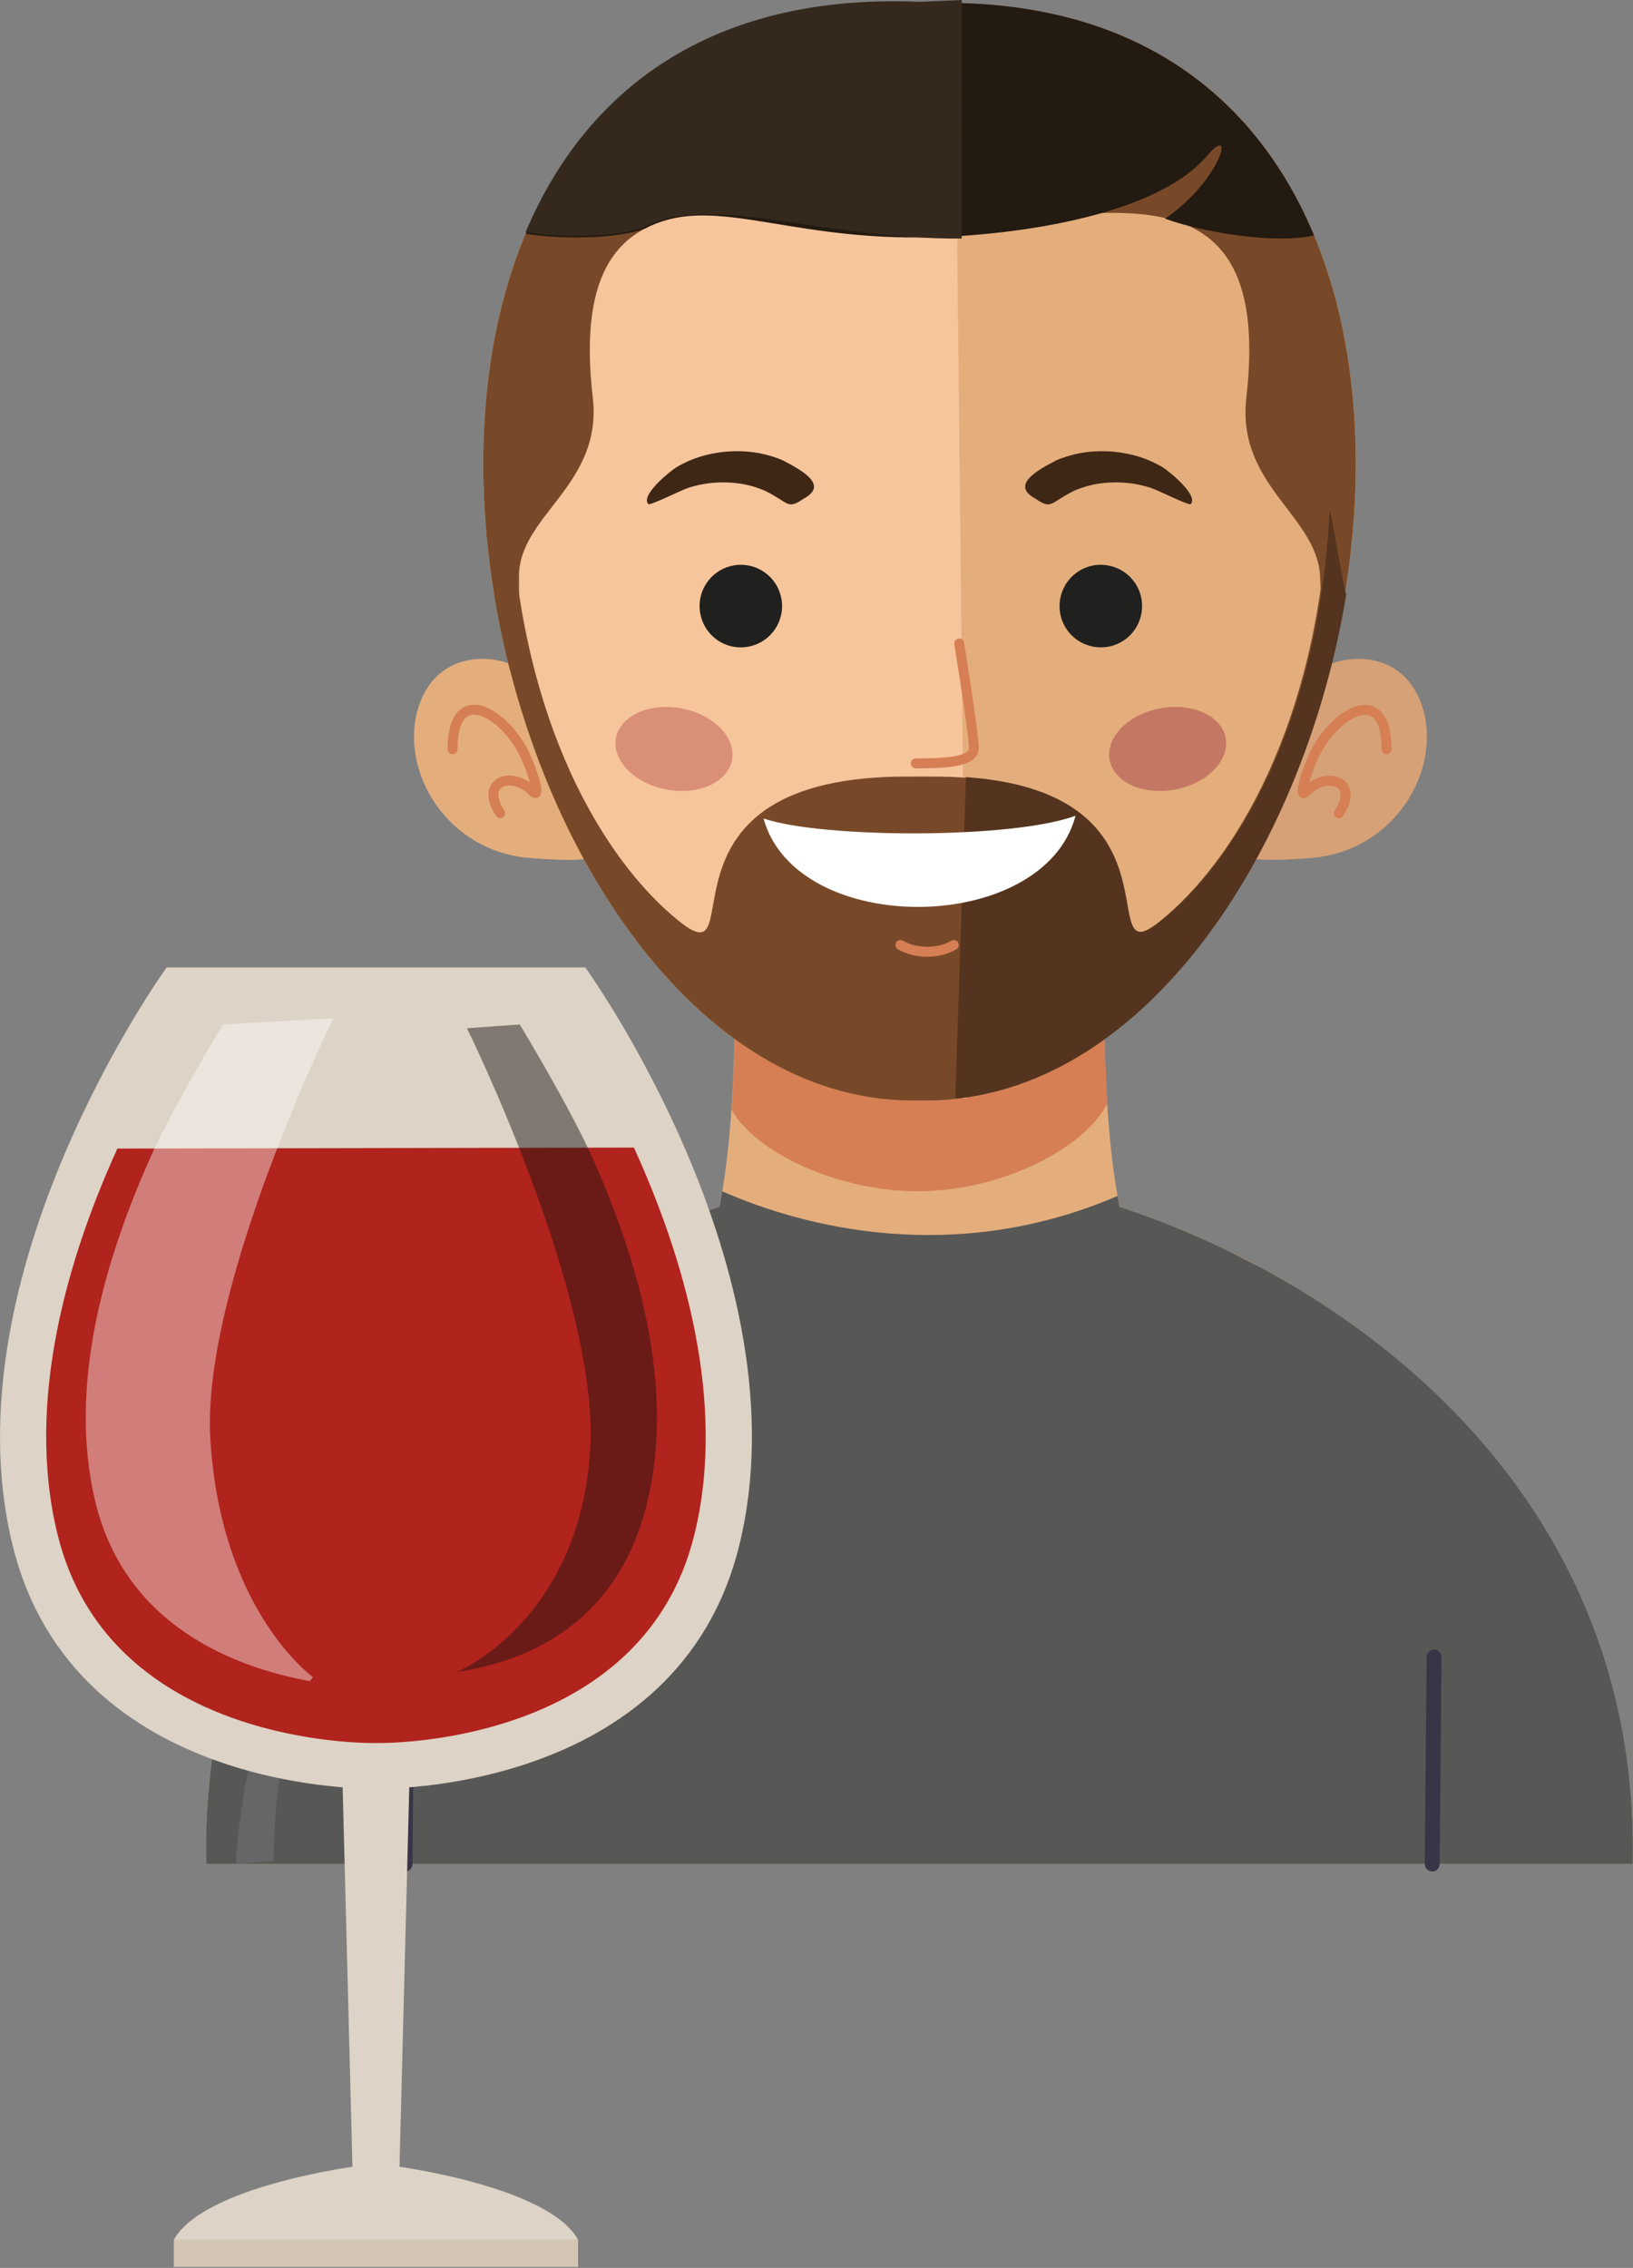 <svg width="103" height="143" viewBox="0 0 103 143" fill="none" xmlns="http://www.w3.org/2000/svg">
<rect x="0" y="0" width="103" height="143" fill="#808080" stroke="none"/>
<g clip-path="url(#clip0_5702_9878)">
<path fill-rule="evenodd" clip-rule="evenodd" d="M58 117.53H13.01C12.491 94.471 30.189 81.085 45.388 76.089C46.622 69.656 46.305 61.31 46.305 61.31H57.997H69.689C69.689 61.31 69.375 69.653 70.606 76.089C85.805 81.085 103.503 94.471 102.983 117.53H58Z" fill="#E4AE7C"/>
<path fill-rule="evenodd" clip-rule="evenodd" d="M69.847 69.585C68.383 72.391 63.281 75.068 57.997 75.112C52.895 75.156 47.607 72.658 46.147 69.96C46.295 67.844 46.342 65.853 46.349 64.315H69.665C69.678 65.762 69.722 67.608 69.847 69.585Z" fill="#D67F54"/>
<path fill-rule="evenodd" clip-rule="evenodd" d="M33.233 42.817C33.126 41.61 28.205 40.187 26.563 44.132C24.924 48.077 27.875 53.667 33.449 54.104C39.024 54.543 37.385 53.556 37.385 53.556L33.233 42.817Z" fill="#E4AE7C"/>
<path fill-rule="evenodd" clip-rule="evenodd" d="M58 117.53H56.341H54.682H53.023H51.363H49.704H48.045H46.386H44.733H43.074H41.415H39.756H38.097H36.438H34.778H33.119H31.46H29.801H28.142H26.483H24.823H23.164H21.505H19.846H18.187H16.541H14.885H13.226H13.01C12.589 98.841 24.135 86.507 36.616 79.844C37.206 79.543 37.766 79.259 38.289 78.989C40.663 77.823 43.054 76.859 45.384 76.092C45.445 75.771 45.502 75.443 45.556 75.115C50.645 77.363 60.162 79.851 70.481 75.413C70.522 75.642 70.562 75.869 70.606 76.092C72.909 76.849 75.27 77.799 77.613 78.945C78.183 79.243 78.8 79.557 79.451 79.885C91.905 86.557 103.405 98.878 102.983 117.53H102.767H101.108H99.449H97.79H96.131H94.472H92.812H91.153H89.494H87.835H86.176H84.516H82.857H81.198H79.539H77.88H76.221H74.561H72.902H71.243H69.584H67.925H66.266H64.606H62.947H61.288H59.629H58Z" fill="#575756"/>
<path fill-rule="evenodd" clip-rule="evenodd" d="M82.881 42.817C82.989 41.61 87.909 40.187 89.552 44.132C91.191 48.077 88.24 53.667 82.662 54.104C77.088 54.543 78.727 53.556 78.727 53.556L82.881 42.817Z" fill="#D6A176"/>
<path fill-rule="evenodd" clip-rule="evenodd" d="M58 69.389C28.988 70.089 14.342 -1.619 58 0.22C101.658 -1.619 87.009 70.089 58 69.389Z" fill="#E4AE7C"/>
<path fill-rule="evenodd" clip-rule="evenodd" d="M60.954 69.257C44.976 69.605 32.954 51.856 30.934 34.245C28.914 16.634 36.175 -0.034 60.219 0.885" fill="#F7C59C"/>
<path fill-rule="evenodd" clip-rule="evenodd" d="M87.767 47.245C87.767 47.417 87.625 47.559 87.453 47.559C87.281 47.559 87.14 47.417 87.14 47.245C87.14 46.288 86.974 45.687 86.708 45.359C86.546 45.163 86.347 45.072 86.121 45.068C85.865 45.062 85.568 45.16 85.265 45.332C84.439 45.802 83.585 46.796 83.113 47.877C82.884 48.398 82.688 48.935 82.577 49.341C83.059 49.003 83.592 48.871 84.04 48.915C84.297 48.942 84.529 49.023 84.718 49.158C84.917 49.304 85.066 49.503 85.14 49.753C85.268 50.186 85.17 50.767 84.705 51.46C84.607 51.606 84.415 51.643 84.27 51.548C84.125 51.453 84.088 51.258 84.182 51.112C84.529 50.595 84.614 50.2 84.536 49.936C84.502 49.824 84.435 49.736 84.351 49.672C84.253 49.601 84.125 49.557 83.98 49.544C83.575 49.503 83.066 49.679 82.638 50.108C82.523 50.223 82.415 50.287 82.317 50.308C82.064 50.362 81.919 50.25 81.862 50.003L81.859 49.986C81.838 49.892 81.845 49.767 81.869 49.618C81.94 49.169 82.209 48.377 82.537 47.627C83.059 46.427 84.02 45.315 84.954 44.788C85.356 44.561 85.757 44.433 86.131 44.443C86.539 44.453 86.904 44.615 87.19 44.967C87.548 45.4 87.767 46.133 87.767 47.245Z" fill="#D67F54"/>
<path fill-rule="evenodd" clip-rule="evenodd" d="M28.86 47.245C28.86 47.417 28.718 47.559 28.546 47.559C28.371 47.559 28.232 47.417 28.232 47.245C28.232 46.133 28.452 45.396 28.806 44.96C29.092 44.608 29.457 44.446 29.865 44.436C30.239 44.426 30.644 44.554 31.042 44.781C31.976 45.312 32.933 46.42 33.459 47.62C33.787 48.371 34.056 49.162 34.127 49.611C34.151 49.76 34.154 49.885 34.137 49.98L34.134 49.997C34.08 50.243 33.932 50.355 33.679 50.301C33.581 50.281 33.473 50.213 33.358 50.101C32.933 49.672 32.421 49.496 32.016 49.537C31.871 49.55 31.743 49.594 31.645 49.665C31.558 49.73 31.49 49.817 31.46 49.929C31.382 50.193 31.466 50.588 31.814 51.105C31.912 51.251 31.871 51.447 31.726 51.541C31.581 51.639 31.389 51.599 31.291 51.453C30.826 50.761 30.728 50.179 30.856 49.746C30.93 49.496 31.079 49.297 31.278 49.151C31.466 49.016 31.699 48.932 31.955 48.908C32.404 48.864 32.937 48.996 33.422 49.334C33.311 48.928 33.112 48.394 32.886 47.87C32.414 46.789 31.561 45.795 30.735 45.325C30.428 45.153 30.134 45.055 29.878 45.061C29.655 45.065 29.453 45.156 29.291 45.352C29.025 45.687 28.86 46.288 28.86 47.245Z" fill="#D67F54"/>
<path fill-rule="evenodd" clip-rule="evenodd" d="M25.194 104.479C25.198 104.219 25.41 104.009 25.666 104.013C25.926 104.016 26.135 104.229 26.132 104.489L26.017 117.537C26.014 117.797 25.801 118.007 25.542 118.003C25.282 118 25.073 117.787 25.076 117.53L25.194 104.479Z" fill="#383546"/>
<path fill-rule="evenodd" clip-rule="evenodd" d="M89.983 104.479C89.987 104.219 90.199 104.009 90.455 104.013C90.715 104.016 90.924 104.229 90.921 104.489L90.806 117.537C90.803 117.797 90.59 118.007 90.331 118.003C90.071 118 89.862 117.787 89.865 117.53L89.983 104.479Z" fill="#383546"/>
<path fill-rule="evenodd" clip-rule="evenodd" d="M31.177 37.541C31.558 36.033 32.199 31.676 32.232 32.356C32.917 45.606 38.093 54.3 42.865 58.109C47.58 61.868 40.245 48.79 57.521 48.966C57.683 48.963 57.838 48.966 57.997 48.966C58.155 48.966 58.31 48.963 58.472 48.966C75.752 48.79 68.417 61.868 73.128 58.109C77.9 54.3 83.076 45.606 83.761 32.356C83.795 31.676 84.436 36.033 84.817 37.541C82.092 54.05 71.631 69.717 57.993 69.389C44.362 69.717 33.902 54.05 31.177 37.541Z" fill="#784928"/>
<path fill-rule="evenodd" clip-rule="evenodd" d="M32.199 42.358C32.556 41.323 32.772 39.167 32.735 36.385C32.681 32.518 38.026 30.611 37.389 25.071C35.514 8.809 48.089 14.319 58 14.322V0.216C32.85 -0.842 27.053 22.506 32.199 42.358Z" fill="#784928"/>
<path fill-rule="evenodd" clip-rule="evenodd" d="M83.886 42.009C83.582 40.938 83.363 38.95 83.265 36.388C83.117 32.521 77.974 30.615 78.612 25.074C80.483 8.812 67.911 14.322 58 14.325V0.216C83.002 -0.835 88.877 22.232 83.886 42.009Z" fill="#784928"/>
<path fill-rule="evenodd" clip-rule="evenodd" d="M48.251 36.107C49.418 36.949 49.677 38.578 48.834 39.741C47.991 40.907 46.366 41.168 45.202 40.326C44.039 39.484 43.776 37.855 44.619 36.692C45.462 35.526 47.087 35.262 48.251 36.107Z" fill="#20201E"/>
<path fill-rule="evenodd" clip-rule="evenodd" d="M67.907 36.107C66.744 36.949 66.481 38.578 67.324 39.741C68.167 40.907 69.793 41.168 70.959 40.326C72.123 39.484 72.386 37.855 71.543 36.692C70.7 35.526 69.071 35.262 67.907 36.107Z" fill="#20201E"/>
<path fill-rule="evenodd" clip-rule="evenodd" d="M45.047 45.559C46.528 46.698 46.592 48.368 45.192 49.287C43.793 50.206 41.456 50.027 39.975 48.888C38.495 47.749 38.431 46.079 39.83 45.163C41.233 44.244 43.567 44.42 45.047 45.559Z" fill="#DA9077"/>
<path fill-rule="evenodd" clip-rule="evenodd" d="M71.112 45.559C69.632 46.698 69.567 48.368 70.967 49.287C72.37 50.206 74.703 50.027 76.184 48.888C77.664 47.749 77.728 46.079 76.329 45.163C74.929 44.244 72.592 44.42 71.112 45.559Z" fill="#C47762"/>
<path fill-rule="evenodd" clip-rule="evenodd" d="M49.387 29.033C49.289 28.989 49.195 28.951 49.094 28.911C47.961 28.502 46.999 28.39 45.775 28.478C44.575 28.607 43.681 28.877 42.676 29.452C42.207 29.756 40.376 31.24 40.896 31.791C41.108 31.848 42.932 30.915 43.469 30.74C44.302 30.493 44.979 30.398 45.863 30.419C46.686 30.456 47.306 30.574 48.058 30.865C48.079 30.868 48.214 30.929 48.244 30.942C49.775 31.689 49.637 32.166 50.679 31.45C52.281 30.598 50.628 29.678 49.387 29.033Z" fill="#3F2716"/>
<path fill-rule="evenodd" clip-rule="evenodd" d="M66.61 29.033C66.707 28.989 66.802 28.951 66.903 28.911C68.036 28.502 68.997 28.39 70.221 28.478C71.422 28.607 72.316 28.877 73.32 29.452C73.789 29.756 75.62 31.24 75.101 31.791C74.889 31.848 73.064 30.915 72.528 30.74C71.695 30.493 71.017 30.398 70.134 30.419C69.311 30.456 68.69 30.574 67.942 30.865C67.921 30.868 67.787 30.929 67.756 30.942C66.225 31.689 66.363 32.166 65.321 31.45C63.72 30.598 65.372 29.678 66.61 29.033Z" fill="#3F2716"/>
<path fill-rule="evenodd" clip-rule="evenodd" d="M56.634 59.857C56.486 59.769 56.435 59.576 56.523 59.428C56.61 59.279 56.803 59.228 56.951 59.316C57.383 59.57 57.936 59.698 58.485 59.698C59.035 59.698 59.578 59.573 59.993 59.319C60.141 59.228 60.333 59.279 60.424 59.424C60.515 59.573 60.465 59.766 60.32 59.857C59.804 60.171 59.146 60.327 58.489 60.327C57.831 60.327 57.167 60.168 56.634 59.857Z" fill="#D67F54"/>
<path fill-rule="evenodd" clip-rule="evenodd" d="M57.764 48.449C57.589 48.449 57.45 48.307 57.45 48.134C57.45 47.962 57.592 47.82 57.764 47.82C58.519 47.82 59.42 47.813 60.118 47.695C60.691 47.597 61.112 47.441 61.112 47.181C61.112 46.275 60.195 40.637 60.192 40.62C60.165 40.448 60.283 40.289 60.452 40.262C60.623 40.235 60.782 40.35 60.809 40.522C60.812 40.539 61.736 46.235 61.736 47.181C61.736 47.844 61.092 48.168 60.215 48.317C59.467 48.438 58.539 48.449 57.764 48.449Z" fill="#D67F54"/>
<path fill-rule="evenodd" clip-rule="evenodd" d="M33.163 14.741C35.079 15.066 38.768 15.12 40.663 14.42C44.791 12.233 49.33 15.042 58 14.971C61.966 14.971 72.501 14.105 76.15 9.806C77.964 7.67 77.01 11.378 73.486 13.788C75.576 14.569 80.318 15.444 82.881 14.842C79.151 5.905 71.273 -0.342 58 0.216C44.774 -0.338 36.91 5.858 33.163 14.741Z" fill="#231A11"/>
<path fill-rule="evenodd" clip-rule="evenodd" d="M60.927 49C75.155 49.997 68.741 61.652 73.223 58.076C77.995 54.266 83.171 45.572 83.856 32.322C83.889 31.642 84.53 35.999 84.911 37.507C82.331 53.13 72.822 68.003 60.253 69.271" fill="#54341E"/>
<path fill-rule="evenodd" clip-rule="evenodd" d="M67.841 51.434C63.892 52.904 51.887 52.874 48.16 51.609C50.221 59.13 65.838 59.012 67.841 51.434Z" fill="white"/>
<path fill-rule="evenodd" clip-rule="evenodd" d="M14.885 117.53C14.885 117.53 15.485 91.228 39.766 80.388L42.635 80.168C42.635 80.168 17.471 90.346 17.252 117.337L14.885 117.53Z" fill="#666666"/>
<path fill-rule="evenodd" clip-rule="evenodd" d="M60.661 0L57.99 0.115C44.767 -0.443 36.9 5.757 33.153 14.636C35.069 14.961 38.758 15.015 40.653 14.315C44.781 12.128 51.991 15.113 60.658 15.042" fill="#35291E"/>
</g>
<path d="M36.917 61H23.714H10.511C10.511 61 -3.424 80.254 0.796 97.438C4.682 113.259 23.712 112.781 23.712 112.781C23.712 112.781 42.743 113.261 46.629 97.438C50.853 80.254 36.917 61 36.917 61Z" fill="#DDD3C6"/>
<path d="M39.983 72.36C43.046 79.072 45.879 88.288 43.799 96.758C40.661 109.534 25.603 109.904 23.895 109.904L23.715 109.902L23.536 109.904C21.829 109.904 6.77 109.536 3.632 96.758C1.55 88.296 4.353 79.12 7.404 72.422L39.983 72.36Z" fill="#B1231D"/>
<path opacity="0.41" d="M19.548 106.003C14.932 105.164 7.956 102.596 6.033 94.769C4.192 87.276 6.753 79.185 9.377 73.222C10.837 69.901 14.062 64.594 14.062 64.594L21.037 64.195C21.037 64.195 12.692 81.106 13.266 90.724C13.914 101.592 19.742 105.747 19.742 105.747L19.548 106.003Z" fill="white"/>
<path opacity="0.47" d="M28.808 105.428C33.017 104.788 38.89 102.598 40.812 94.771C42.652 87.278 40.092 79.187 37.468 73.223C36.007 69.903 32.782 64.596 32.782 64.596L29.454 64.835C29.454 64.835 37.799 81.746 37.226 91.364C36.579 102.232 28.808 105.428 28.808 105.428Z" fill="#1A1112"/>
<path d="M24.066 139.592H22.307L21.602 112.301H25.825L25.122 139.592H23.361H24.066Z" fill="#DDD3C6"/>
<path d="M23.871 141.228H10.964C12.854 137.811 22.612 136.567 22.612 136.567H24.816C24.816 136.567 34.574 137.809 36.464 141.228H23.557H23.871Z" fill="#DDD3C6"/>
<path d="M36.464 141.228H10.964V142.937H36.464V141.228Z" fill="#D4C6B5"/>
<defs>
<clipPath id="clip0_5702_9878">
<rect width="90" height="118" fill="white" transform="translate(13)"/>
</clipPath>
</defs>
</svg>
